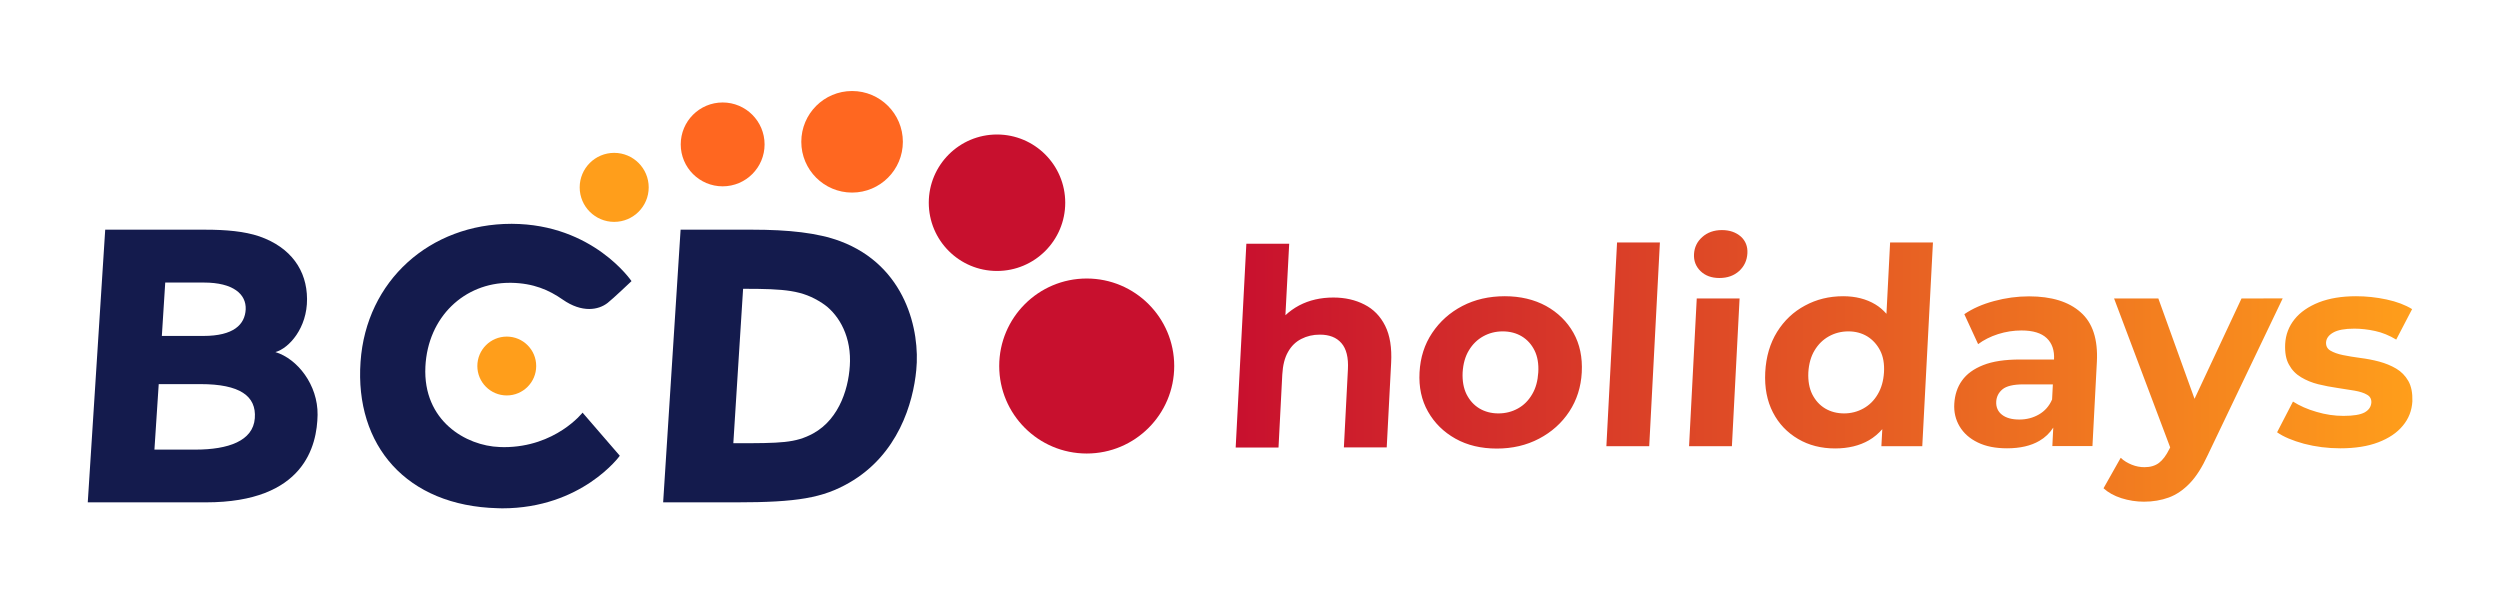 <svg xmlns="http://www.w3.org/2000/svg" xmlns:xlink="http://www.w3.org/1999/xlink" x="0px" y="0px" viewBox="0 0 1920 460.3" style="enable-background:new 0 0 1920 460.3;" xml:space="preserve"><style type="text/css">	.st0{display:none;}	.st1{display:inline;fill:none;stroke:#C6C5C5;stroke-miterlimit:10;stroke-dasharray:16;}	.st2{display:inline;fill:#C6C5C5;}	.st3{display:inline;}	.st4{fill:none;stroke:#C6C5C5;stroke-miterlimit:10;stroke-dasharray:16;}	.st5{fill:#C6C5C5;}	.st6{fill:#141B4D;}	.st7{fill:#C8102E;}	.st8{fill:#FF9E1B;}	.st9{fill:#FF6720;}	.st10{fill:url(#SVGID_1_);}</style><g id="Fondo"></g><g id="&#xC1;rea" class="st0">	<line class="st1" x1="234.8" y1="604.1" x2="234.8" y2="-145.9"></line>	<line class="st1" x1="1685.2" y1="604.1" x2="1685.2" y2="-145.9"></line>	<rect x="2.6" y="-166.4" class="st1" width="1914.9" height="793"></rect>	<line class="st1" x1="24" y1="65.9" x2="1896" y2="65.9"></line>	<line class="st1" x1="24" y1="393.8" x2="1896" y2="393.8"></line>	<polygon class="st2" points="1917.4,66.6 1849.1,66.6 1801.3,232.5 1753.8,66.6 1685.2,66.6 1685.2,260.2 1722.5,260.2   1722.5,86.5 1773.1,260.2 1829.8,260.2 1880.1,86.5 1880.1,260.2 1917.4,260.2  "></polygon>	<polygon class="st2" points="234.8,66.6 166.5,66.6 118.7,232.5 71.1,66.6 2.6,66.6 2.6,260.2 39.9,260.2 39.9,86.5 90.5,260.2   147.2,260.2 197.5,86.5 197.5,260.2 234.8,260.2  "></polygon>	<polygon class="st2" points="1056.8,65.9 1056.8,-2.4 890.9,-50.3 1056.8,-97.8 1056.8,-166.4 863.2,-166.4 863.2,-129.1   1036.9,-129.1 863.2,-78.5 863.2,-21.8 1036.9,28.5 863.2,28.5 863.2,65.9  "></polygon>	<polygon class="st2" points="1056.8,626.7 1056.8,558.4 890.9,510.5 1056.8,463 1056.8,394.4 863.2,394.4 863.2,431.8   1036.9,431.8 863.2,482.3 863.2,539 1036.9,589.3 863.2,589.3 863.2,626.7  "></polygon></g><g id="Logo">	<g>		<g>			<path class="st6" d="M126.9,217c-0.4,5.8-2.2,34.6-2.6,41h31.9c23.2,0,31.9-8.7,32.5-20.4c0.5-11.7-9.6-20.6-32.1-20.6H126.9     M121.9,295c-0.4,6.2-2.8,43.5-3.3,50.3h31.5c25.1,0,44.3-6.6,45.6-24.1c1.3-17.1-11.5-26.2-41.7-26.2H121.9 M158.2,385.8H67.4    l13.4-209.4h76.7c16.4,0,30.3,1.3,41.6,5.1c24.4,8.5,36.6,26.2,36.7,48.1c0.2,22.2-13.8,37.9-24.3,40.8    c16.9,5.1,32.7,25.2,32.4,48.2C243.5,342.1,233.9,385.8,158.2,385.8"></path>			<path class="st6" d="M385.7,390.4c-1.2,0-2.4,0-3.6-0.1c-69.9-1.8-109.7-48.2-105.2-112.4c4.3-62.4,53.4-106,115.8-106    c0.2,0,0.4,0,0.6,0c62.2,0.3,91.7,44,91.7,44s-14.2,13.5-18.3,16.7c-3.7,2.9-8.6,4.7-14.2,4.7c-6.1,0-13-2.1-20.3-7.2    c-10.6-7.4-22.5-12.6-39.5-12.9c-0.5,0-0.9,0-1.4,0c-34.5,0-62.7,26-64.6,64.4c-2,41.8,31.4,60.8,56.9,61.7    c1.1,0.1,2.3,0.1,3.4,0.1c39.7,0,60.4-26.5,60.4-26.5l28.6,33.1C476.2,349.9,446.9,390.4,385.7,390.4"></path>			<path class="st6" d="M570.7,221.8c-0.4,7.2-7.2,112.6-7.5,118.6h1.1c35.5,0,46.5-0.1,60.2-7.5c20.8-11.4,28-36.7,28.3-55.6    c0.3-21.7-10.2-37.4-21.5-44.6C616.2,222.9,603.3,221.8,570.7,221.8 M565.6,385.8h-56.3c0.3-4.4,13.4-209.4,13.4-209.4h55    c27.9,0,50.3,2.4,67.5,8.8c50.7,19,61.5,69.1,58.5,99c-2.4,25.3-13.9,65-51.6,86.6C631.9,382.4,612.2,385.8,565.6,385.8"></path>		</g>		<circle class="st7" cx="765.7" cy="155.7" r="52.4"></circle>		<circle class="st7" cx="834.6" cy="281.1" r="67.2"></circle>		<circle class="st8" cx="389.2" cy="281.1" r="22.6"></circle>		<circle class="st9" cx="654.4" cy="108.9" r="39"></circle>		<circle class="st9" cx="555" cy="110.9" r="32.2"></circle>		<circle class="st8" cx="471.7" cy="143.9" r="26.5"></circle>		<linearGradient id="SVGID_1_" gradientUnits="userSpaceOnUse" x1="949.048" y1="281.007" x2="1852.637" y2="281.007">			<stop offset="0" style="stop-color:#C8102E"></stop>			<stop offset="1" style="stop-color:#FF9E1B"></stop>		</linearGradient>		<path class="st10" d="M1063.8,250.2c3.7,7.4,5.2,16.8,4.6,28.4l-3.4,65h-32.9l3.1-59.9c0.5-9.1-1.2-15.9-5-20.2   c-3.8-4.4-9.3-6.5-16.6-6.5c-5.2,0-9.9,1.1-14.2,3.3c-4.3,2.2-7.7,5.5-10.2,10c-2.6,4.5-4,10.3-4.4,17.3l-2.9,56.1H949l8.2-156.5   h32.9l-2.9,54.9c3.1-2.9,6.6-5.4,10.5-7.5c7.8-4.1,16.6-6.1,26.3-6.1c9,0,16.9,1.8,23.9,5.4   C1054.8,237.4,1060.1,242.8,1063.8,250.2z M1208.4,255.6c4.9,8.7,7,18.8,6.4,30.4c-0.6,11.2-3.8,21.3-9.6,30.1   c-5.8,8.8-13.5,15.7-23.2,20.8c-9.7,5.1-20.5,7.6-32.4,7.6c-12.1,0-22.7-2.5-31.8-7.6c-9.1-5.1-16.1-12-21.1-20.8   c-5-8.8-7.1-18.8-6.5-30.1c0.6-11.4,3.8-21.5,9.7-30.3c5.9-8.8,13.6-15.7,23.2-20.7c9.6-5,20.5-7.5,32.6-7.5   c11.9,0,22.5,2.5,31.7,7.5C1196.4,240,1203.5,246.9,1208.4,255.6z M1178.5,269.1c-2.3-4.6-5.5-8.2-9.8-10.8   c-4.2-2.5-9.1-3.8-14.6-3.8c-5.5,0-10.5,1.3-15,3.8c-4.5,2.5-8.2,6.1-11,10.8c-2.8,4.6-4.4,10.3-4.8,16.9   c-0.3,6.5,0.7,12.1,3,16.8c2.4,4.7,5.6,8.3,9.9,10.9c4.2,2.5,9.1,3.8,14.6,3.8c5.5,0,10.5-1.3,15-3.8c4.5-2.5,8.1-6.1,10.9-10.9   c2.8-4.7,4.3-10.3,4.7-16.8C1181.8,279.4,1180.8,273.7,1178.5,269.1z M1233.7,342.7h32.9l8.2-156.5h-32.9L1233.7,342.7z    M1297.2,342.7h32.9l5.9-113.5h-32.9L1297.2,342.7z M1322.4,176.7c-6,0-11.1,1.8-15,5.3c-4,3.5-6.1,7.9-6.4,13.1   c-0.3,5.2,1.4,9.6,5,13.1c3.6,3.5,8.4,5.3,14.5,5.3c6.2,0,11.2-1.8,15.2-5.4c3.9-3.6,6-8.1,6.3-13.6c0.3-5.2-1.4-9.5-5-12.8   C1333.2,178.4,1328.4,176.7,1322.4,176.7z M1451.6,186.2h32.9l-8.2,156.5h-31.4l0.7-13.1c-3,3.4-6.4,6.3-10.2,8.5   c-7.3,4.2-16,6.3-26,6.3c-10.7,0-20.2-2.4-28.5-7.3c-8.3-4.9-14.8-11.6-19.3-20.4c-4.5-8.7-6.5-19-5.9-30.8   c0.6-11.9,3.7-22.3,9.1-31c5.4-8.7,12.6-15.5,21.4-20.2c8.8-4.8,18.6-7.2,29.3-7.2c9.6,0,17.8,2.1,24.8,6.3c3.2,1.9,6,4.4,8.5,7.2   L1451.6,186.2z M1443.9,269.1c-2.4-4.6-5.7-8.2-9.9-10.8c-4.2-2.5-9-3.8-14.4-3.8c-5.5,0-10.5,1.3-15,3.8   c-4.5,2.5-8.2,6.1-11,10.8c-2.8,4.6-4.4,10.3-4.8,16.9c-0.3,6.5,0.7,12.1,3,16.8c2.4,4.7,5.6,8.3,9.9,10.9   c4.2,2.5,9.1,3.8,14.6,3.8c5.3,0,10.3-1.3,14.8-3.8c4.5-2.5,8.2-6.1,11-10.9c2.8-4.7,4.4-10.3,4.8-16.8   C1447.3,279.4,1446.3,273.7,1443.9,269.1z M1610.4,277.9l-3.4,64.7h-30.8l0.7-14.2c-2.7,4.2-6.2,7.6-10.7,10.2   c-6.5,3.8-14.8,5.7-24.8,5.7c-8.9,0-16.4-1.5-22.5-4.5c-6.2-3-10.8-7.1-13.9-12.3c-3.1-5.2-4.5-11-4.1-17.5   c0.4-6.7,2.3-12.7,5.9-17.7c3.6-5.1,9-9,16.3-11.9c7.3-2.9,16.7-4.3,28.3-4.3h26.1c0.4-7-1.5-12.5-5.6-16.4   c-4.1-3.9-10.5-5.9-19.4-5.9c-6,0-12,0.9-18,2.8c-5.9,1.9-11,4.5-15.3,7.7l-10.6-23c6.4-4.4,14-7.7,22.9-10.1   c8.8-2.4,17.8-3.6,26.8-3.6c17.3,0,30.5,4.1,39.6,12.2C1607.2,247.9,1611.3,260.7,1610.4,277.9z M1576.6,295.2H1554   c-7.7,0-13.1,1.3-16.1,3.8c-3,2.5-4.6,5.7-4.8,9.5c-0.2,4.2,1.3,7.6,4.4,10c3.2,2.5,7.6,3.7,13.4,3.7c5.5,0,10.5-1.3,15-3.9   c4.5-2.6,7.9-6.4,10.1-11.5L1576.6,295.2z M1721.5,229.2l-36.1,77.1l-27.8-77.1h-34l43.1,114.4l-0.5,1c-2.5,5.1-5.2,8.7-8.1,10.9   c-2.9,2.2-6.6,3.3-11.2,3.3c-3.2,0-6.5-0.6-9.7-1.9c-3.2-1.3-6.1-3-8.5-5.3l-13.2,23.4c3.5,3.2,8.1,5.8,13.7,7.6   c5.7,1.8,11.5,2.7,17.4,2.7c6.9,0,13.2-1.1,19-3.2c5.8-2.1,11.2-5.8,16.2-11c5-5.2,9.5-12.4,13.7-21.5l57.6-120.4H1721.5z    M1849.6,292.6c-2.3-4-5.4-7.2-9.3-9.5c-3.9-2.3-8.3-4.1-13.1-5.4c-4.9-1.3-9.7-2.2-14.5-2.8c-4.8-0.6-9.2-1.4-13.3-2.2   c-4-0.8-7.2-2-9.6-3.4c-2.4-1.4-3.5-3.5-3.4-6.3c0.2-3.1,2-5.6,5.5-7.6c3.5-2,8.9-3,16.2-3c5.2,0,10.5,0.6,16,1.8   c5.5,1.2,10.9,3.4,16.2,6.6l12.2-23.4c-5.2-3.2-11.7-5.7-19.6-7.4c-7.9-1.7-15.8-2.5-23.5-2.5c-11,0-20.5,1.6-28.5,4.7   c-8,3.2-14.3,7.5-18.7,13c-4.4,5.5-6.8,11.8-7.2,19c-0.3,6.5,0.6,11.7,2.9,15.8c2.2,4.1,5.3,7.3,9.3,9.7c4,2.4,8.4,4.2,13.2,5.4   c4.9,1.2,9.7,2.1,14.5,2.8c4.8,0.7,9.2,1.4,13.3,2.1c4,0.7,7.3,1.7,9.6,3.1c2.4,1.3,3.5,3.3,3.4,6c-0.2,3.2-1.9,5.8-5.1,7.6   c-3.3,1.8-8.7,2.7-16.3,2.7c-6.9,0-13.8-1-20.8-3.1c-7-2-13-4.7-18-7.9l-12.2,23.6c5,3.5,11.9,6.4,20.7,8.8   c8.8,2.3,18.1,3.5,27.8,3.5c11.4,0,21.1-1.5,29.2-4.6c8.1-3.1,14.4-7.3,18.9-12.8c4.5-5.4,6.9-11.6,7.3-18.7   C1852.9,301.9,1851.9,296.6,1849.6,292.6z"></path>	</g></g></svg>